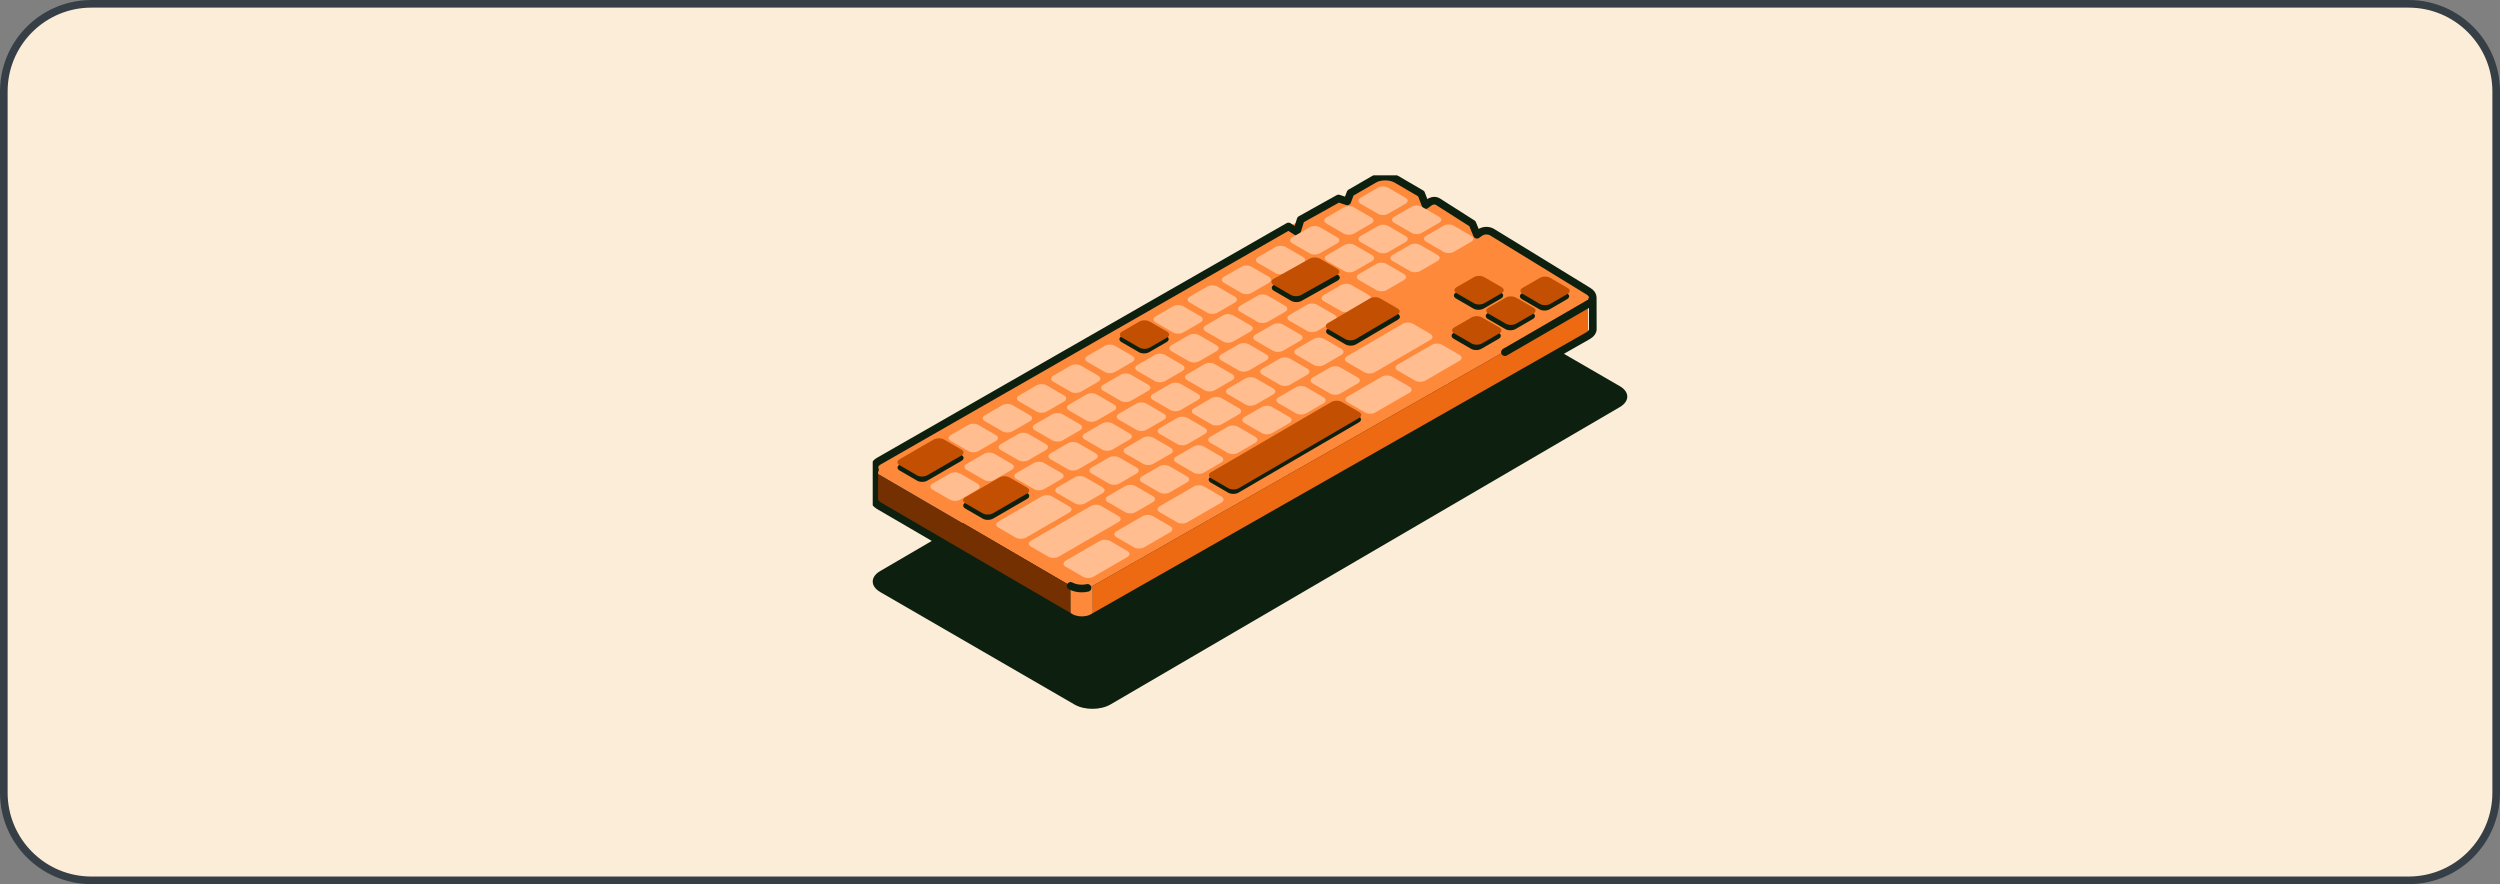 <?xml version="1.0" encoding="UTF-8" standalone="no"?><svg xmlns="http://www.w3.org/2000/svg" fill="none" height="116" style="" viewBox="0 0 328 116" width="328">
<rect x="0" y="0" width="328" height="116" fill="#808080" stroke="none"/>
<path d="M12 0.5H316C322.351 0.5 327.5 5.649 327.5 12V104C327.5 110.351 322.351 115.5 316 115.5H12C5.649 115.5 0.5 110.351 0.5 104V12L0.515 11.408C0.823 5.332 5.847 0.5 12 0.5Z" fill="#FBEDD7"/>
<path d="M12 0.5H316C322.351 0.5 327.5 5.649 327.5 12V104C327.5 110.351 322.351 115.5 316 115.5H12C5.649 115.5 0.5 110.351 0.5 104V12L0.515 11.408C0.823 5.332 5.847 0.5 12 0.5Z" stroke="#363F45"/>
<g clip-path="url(#clip0_14696_5916)">
<path d="M212.523 50.667C213.833 51.426 213.822 52.648 212.523 53.407L145.698 92.425C144.394 93.184 142.29 93.194 140.98 92.435L115.488 77.677C114.178 76.918 114.171 75.686 115.474 74.926L182.295 35.906C183.599 35.147 185.72 35.147 187.03 35.906L212.519 50.667H212.523Z" fill="#0D200F"/>
<path d="M186.942 26.922L183.538 28.845" stroke="#0D200F" stroke-linecap="round" stroke-linejoin="round"/>
<path d="M115.301 60.499C114.503 60.962 114.497 61.724 115.301 62.194L140.464 76.863C141.265 77.33 142.575 77.333 143.376 76.867L208.358 39.886C209.169 39.416 209.183 38.66 208.378 38.19L195.905 30.547C195.373 30.166 194.653 30.166 194.12 30.551L193.777 30.799L193.18 29.342L189.124 26.758C188.517 26.357 188.303 26.183 187.655 26.462L187.033 26.912L186.463 25.414L183.215 23.521C182.407 23.051 181.087 23.048 180.279 23.517L177.181 25.311L176.76 26.425L175.619 26.04L115.301 60.499Z" fill="#FF893A"/>
<path d="M114.833 61.789C114.833 61.789 114.839 61.799 114.843 61.806C114.945 61.946 115.087 62.082 115.287 62.194L140.457 76.867L140.471 81.017L115.298 66.344C115.298 66.344 115.281 66.334 115.274 66.33C115.172 66.269 115.087 66.204 115.012 66.136C114.965 66.092 114.921 66.044 114.884 65.997C114.873 65.983 114.867 65.969 114.856 65.956C114.853 65.949 114.85 65.946 114.846 65.939C114.833 65.915 114.816 65.895 114.802 65.871C114.778 65.833 114.761 65.793 114.748 65.752C114.734 65.714 114.721 65.673 114.714 65.632C114.707 65.592 114.7 65.554 114.7 65.513C114.7 65.507 114.7 65.5 114.7 65.496L114.69 61.346C114.69 61.496 114.741 61.646 114.836 61.786L114.833 61.789Z" fill="#753002"/>
<path d="M143.363 76.867L143.376 81.017L208.358 44.035L208.344 39.886L143.363 76.867Z" fill="#ED6912"/>
<path d="M141.089 77.112C141.119 77.119 141.153 77.129 141.187 77.136C141.418 77.187 141.655 77.214 141.9 77.214C141.907 77.214 141.917 77.214 141.927 77.214C142.182 77.214 142.433 77.183 142.674 77.129C142.684 77.129 142.694 77.126 142.704 77.122C142.945 77.064 143.173 76.979 143.366 76.867L143.376 81.017C143.285 81.071 143.186 81.119 143.081 81.16C143 81.19 142.918 81.221 142.833 81.245C142.796 81.255 142.755 81.265 142.714 81.275C142.704 81.275 142.694 81.279 142.684 81.282C142.66 81.289 142.64 81.293 142.619 81.299C142.552 81.313 142.484 81.326 142.416 81.333C142.351 81.344 142.283 81.35 142.215 81.357C142.148 81.364 142.08 81.367 142.012 81.367C141.988 81.367 141.964 81.367 141.941 81.367H141.913C141.876 81.367 141.839 81.367 141.801 81.367C141.723 81.367 141.649 81.361 141.574 81.35C141.486 81.34 141.398 81.33 141.313 81.313C141.275 81.306 141.241 81.293 141.204 81.286C141.17 81.279 141.14 81.269 141.106 81.262C141.045 81.245 140.98 81.235 140.922 81.218C140.763 81.166 140.61 81.098 140.471 81.02L140.457 76.87C140.644 76.979 140.861 77.058 141.089 77.115V77.112Z" fill="#FF893A"/>
<path d="M208.82 39.487C208.854 39.436 208.85 39.382 208.874 39.327M208.361 39.886C208.385 39.872 208.392 39.855 208.412 39.841C208.392 39.855 208.382 39.872 208.361 39.886ZM208.361 39.886L197.446 46.207M114.799 61.639C114.755 61.544 114.7 61.449 114.7 61.346L114.71 65.496C114.71 65.496 114.71 65.51 114.71 65.513C114.71 65.554 114.717 65.592 114.724 65.632C114.731 65.673 114.744 65.711 114.758 65.752C114.775 65.793 114.792 65.83 114.812 65.871C114.826 65.895 114.843 65.915 114.856 65.939C114.86 65.946 114.863 65.949 114.867 65.956C114.877 65.969 114.884 65.983 114.894 65.997C114.931 66.044 114.975 66.089 115.023 66.136C115.097 66.204 115.182 66.269 115.284 66.33C115.291 66.334 115.301 66.341 115.308 66.344L140.478 81.017C140.614 81.095 140.766 81.163 140.929 81.214C140.987 81.235 141.051 81.245 141.112 81.258C141.146 81.269 141.177 81.275 141.211 81.282C141.248 81.289 141.282 81.303 141.32 81.309C141.404 81.326 141.493 81.337 141.581 81.347C141.656 81.354 141.734 81.361 141.808 81.364C141.846 81.364 141.883 81.364 141.92 81.364H141.947C141.971 81.364 141.995 81.364 142.019 81.364C142.087 81.364 142.154 81.357 142.222 81.354C142.29 81.35 142.358 81.34 142.423 81.33C142.49 81.32 142.562 81.309 142.626 81.296C142.65 81.292 142.67 81.286 142.691 81.279C142.701 81.279 142.711 81.275 142.721 81.272C142.762 81.262 142.803 81.255 142.84 81.241C142.925 81.218 143.01 81.19 143.088 81.156C143.193 81.115 143.291 81.068 143.383 81.013L208.365 44.035C208.776 43.797 208.983 43.487 208.979 43.174L208.969 39.024C208.969 39.024 208.969 39.028 208.969 39.031C208.969 38.728 208.776 38.422 208.375 38.19L195.902 30.547C195.369 30.166 194.65 30.166 194.12 30.551L193.777 30.799L193.18 29.342L189.124 26.758C188.517 26.357 188.303 26.183 187.655 26.462L187.033 26.912L186.463 25.414L183.215 23.521C182.407 23.051 181.087 23.048 180.279 23.517L177.181 25.311L176.76 26.425L175.619 26.04L170.644 28.811L170.152 30.415L169.052 29.71L115.301 60.499C114.772 60.805 114.626 61.241 114.799 61.639ZM141.201 77.136C141.201 77.136 141.187 77.132 141.177 77.129C141.662 77.238 142.202 77.238 142.687 77.129C142.687 77.129 142.687 77.129 142.684 77.129C142.446 77.183 142.192 77.214 141.937 77.214C141.927 77.214 141.92 77.214 141.91 77.214C141.669 77.214 141.428 77.183 141.197 77.136H141.201ZM140.471 76.867H140.464C140.654 76.976 140.878 77.054 141.112 77.112C141.112 77.112 141.106 77.112 141.102 77.112C140.875 77.054 140.658 76.976 140.471 76.867Z" stroke="#0D200F" stroke-linecap="round" stroke-linejoin="round"/>
<path d="M130.652 57.074C131.025 57.288 131.025 57.643 130.652 57.857L128.375 59.175C128.001 59.392 127.397 59.392 127.024 59.175L124.747 57.857C124.373 57.639 124.373 57.288 124.747 57.074L127.024 55.757C127.397 55.539 128.001 55.539 128.375 55.757L130.652 57.077V57.074Z" fill="#FFBD90"/>
<path d="M126.142 59.685C126.515 59.903 126.515 60.254 126.142 60.468L121.665 63.059C121.291 63.277 120.687 63.277 120.314 63.059L118.037 61.738C117.663 61.52 117.663 61.169 118.037 60.955L122.513 58.364C122.887 58.15 123.491 58.15 123.864 58.364L126.142 59.685Z" fill="#0D200F"/>
<path d="M135.129 54.48C135.502 54.698 135.502 55.048 135.129 55.263L132.851 56.58C132.478 56.798 131.874 56.798 131.501 56.58L129.223 55.263C128.85 55.048 128.85 54.694 129.223 54.48L131.501 53.162C131.874 52.945 132.478 52.945 132.851 53.162L135.129 54.48Z" fill="#FFBD90"/>
<path d="M139.609 51.886C139.982 52.1 139.982 52.454 139.609 52.669L137.332 53.99C136.958 54.208 136.354 54.208 135.981 53.99L133.703 52.669C133.33 52.451 133.33 52.1 133.703 51.886L135.981 50.565C136.354 50.35 136.958 50.35 137.332 50.565L139.609 51.886Z" fill="#FFBD90"/>
<path d="M144.089 49.292C144.462 49.51 144.462 49.86 144.089 50.075L141.812 51.392C141.438 51.61 140.834 51.61 140.461 51.392L138.183 50.075C137.81 49.86 137.81 49.506 138.183 49.292L140.461 47.974C140.834 47.756 141.438 47.756 141.812 47.974L144.089 49.292Z" fill="#FFBD90"/>
<path d="M148.569 46.698C148.942 46.912 148.942 47.266 148.569 47.481L146.292 48.801C145.918 49.019 145.314 49.019 144.941 48.801L142.664 47.481C142.29 47.263 142.29 46.912 142.664 46.698L144.941 45.38C145.314 45.162 145.918 45.162 146.292 45.38L148.569 46.698Z" fill="#FFBD90"/>
<path d="M153.049 44.103C153.423 44.321 153.423 44.672 153.049 44.886L150.772 46.204C150.399 46.422 149.794 46.422 149.421 46.204L147.144 44.886C146.77 44.672 146.77 44.318 147.144 44.103L149.421 42.786C149.794 42.568 150.399 42.568 150.772 42.786L153.049 44.103Z" fill="#0D200F"/>
<path d="M157.526 41.509C157.899 41.727 157.899 42.078 157.526 42.292L155.249 43.613C154.875 43.831 154.271 43.831 153.898 43.613L151.62 42.292C151.247 42.074 151.247 41.724 151.62 41.509L153.898 40.192C154.271 39.974 154.875 39.974 155.249 40.192L157.526 41.509Z" fill="#FFBD90"/>
<path d="M162.006 38.915C162.379 39.133 162.379 39.484 162.006 39.698L159.729 41.019C159.355 41.234 158.751 41.234 158.378 41.019L156.1 39.698C155.727 39.48 155.727 39.13 156.1 38.915L158.378 37.598C158.751 37.38 159.355 37.38 159.729 37.598L162.006 38.915Z" fill="#FFBD90"/>
<path d="M166.486 36.321C166.859 36.536 166.859 36.89 166.486 37.104L164.209 38.425C163.835 38.643 163.231 38.643 162.858 38.425L160.581 37.104C160.207 36.886 160.207 36.536 160.581 36.321L162.858 35.004C163.231 34.786 163.835 34.786 164.209 35.004L166.486 36.321Z" fill="#FFBD90"/>
<path d="M170.966 33.727C171.34 33.945 171.34 34.296 170.966 34.51L168.689 35.831C168.316 36.045 167.711 36.045 167.338 35.831L165.061 34.51C164.687 34.296 164.687 33.942 165.061 33.727L167.338 32.41C167.711 32.192 168.316 32.192 168.689 32.41L170.966 33.727Z" fill="#FFBD90"/>
<path d="M175.446 31.133C175.82 31.351 175.82 31.701 175.446 31.916L173.169 33.237C172.796 33.455 172.191 33.455 171.818 33.237L169.541 31.916C169.167 31.698 169.167 31.351 169.541 31.133L171.818 29.816C172.191 29.598 172.796 29.598 173.169 29.816L175.446 31.133Z" fill="#FFBD90"/>
<path d="M179.923 28.539C180.296 28.757 180.296 29.107 179.923 29.322L177.646 30.643C177.272 30.857 176.668 30.857 176.295 30.643L174.017 29.322C173.644 29.107 173.644 28.757 174.017 28.539L176.295 27.218C176.668 27 177.272 27 177.646 27.218L179.923 28.535V28.539Z" fill="#FFBD90"/>
<path d="M184.403 25.945C184.776 26.163 184.776 26.513 184.403 26.728L182.126 28.045C181.752 28.263 181.148 28.263 180.775 28.045L178.498 26.728C178.124 26.51 178.124 26.159 178.498 25.945L180.775 24.627C181.148 24.409 181.752 24.409 182.126 24.627L184.403 25.945Z" fill="#FFBD90"/>
<path d="M139.263 62.065C139.636 62.283 139.636 62.633 139.263 62.848L136.985 64.165C136.612 64.383 136.008 64.383 135.635 64.165L133.357 62.848C132.984 62.63 132.984 62.279 133.357 62.065L135.635 60.747C136.008 60.533 136.612 60.533 136.985 60.747L139.263 62.065Z" fill="#FFBD90"/>
<path d="M134.756 64.672C135.129 64.887 135.129 65.241 134.756 65.456L130.279 68.046C129.905 68.264 129.301 68.264 128.928 68.046L126.651 66.725C126.277 66.507 126.277 66.157 126.651 65.942L131.127 63.352C131.501 63.134 132.105 63.134 132.478 63.352L134.756 64.669V64.672Z" fill="#0D200F"/>
<path d="M147.918 72.295C148.291 72.513 148.291 72.863 147.918 73.078L143.441 75.669C143.067 75.883 142.463 75.883 142.09 75.669L139.813 74.351C139.439 74.133 139.439 73.782 139.813 73.568L144.289 70.977C144.663 70.76 145.267 70.76 145.64 70.977L147.918 72.295Z" fill="#FFBD90"/>
<path d="M160.255 65.149C160.628 65.367 160.628 65.714 160.255 65.932L155.778 68.523C155.405 68.737 154.801 68.737 154.427 68.523L152.15 67.205C151.777 66.987 151.777 66.637 152.15 66.422L156.627 63.832C157 63.614 157.604 63.614 157.977 63.832L160.255 65.153V65.149Z" fill="#FFBD90"/>
<path d="M153.538 69.04C153.911 69.258 153.911 69.609 153.538 69.823L150.117 71.805C149.743 72.022 149.139 72.022 148.763 71.805L146.485 70.487C146.112 70.269 146.112 69.918 146.485 69.704L149.906 67.723C150.28 67.508 150.884 67.508 151.257 67.723L153.535 69.04H153.538Z" fill="#FFBD90"/>
<path d="M184.922 50.742C185.296 50.96 185.296 51.31 184.922 51.525L180.446 54.116C180.072 54.334 179.468 54.334 179.095 54.116L176.817 52.798C176.444 52.58 176.444 52.23 176.817 52.015L181.294 49.425C181.668 49.21 182.272 49.207 182.645 49.425L184.922 50.742Z" fill="#FFBD90"/>
<path d="M178.287 54.633C178.66 54.848 178.66 55.202 178.287 55.416L162.485 64.638C162.111 64.853 161.507 64.853 161.134 64.638L158.856 63.321C158.483 63.103 158.483 62.752 158.856 62.538L174.659 53.316C175.032 53.101 175.636 53.101 176.013 53.316L178.291 54.633H178.287Z" fill="#0D200F"/>
<path d="M140.305 66.453C140.678 66.667 140.678 67.018 140.305 67.236L134.613 70.531C134.24 70.746 133.635 70.746 133.262 70.531L130.985 69.21C130.611 68.996 130.611 68.642 130.985 68.427L136.676 65.132C137.05 64.918 137.654 64.918 138.027 65.132L140.305 66.453Z" fill="#FFBD90"/>
<path d="M143.743 59.471C144.116 59.688 144.116 60.039 143.743 60.254L141.465 61.571C141.092 61.786 140.488 61.786 140.115 61.571L137.837 60.254C137.464 60.036 137.464 59.685 137.837 59.471L140.115 58.153C140.488 57.935 141.092 57.935 141.465 58.153L143.743 59.471Z" fill="#FFBD90"/>
<path d="M148.223 56.877C148.596 57.091 148.596 57.442 148.223 57.66L145.946 58.98C145.572 59.198 144.968 59.198 144.595 58.98L142.317 57.66C141.944 57.442 141.944 57.091 142.317 56.877L144.595 55.556C144.968 55.341 145.572 55.341 145.946 55.556L148.223 56.877Z" fill="#FFBD90"/>
<path d="M152.703 54.282C153.076 54.5 153.076 54.847 152.703 55.065L150.426 56.386C150.052 56.601 149.448 56.601 149.075 56.386L146.797 55.065C146.424 54.851 146.424 54.5 146.797 54.282L149.075 52.965C149.448 52.747 150.052 52.747 150.426 52.965L152.703 54.286V54.282Z" fill="#FFBD90"/>
<path d="M157.18 51.688C157.553 51.903 157.553 52.257 157.18 52.471L154.902 53.792C154.529 54.01 153.925 54.01 153.552 53.792L151.274 52.471C150.901 52.254 150.901 51.906 151.274 51.688L153.552 50.367C153.925 50.153 154.529 50.153 154.902 50.367L157.18 51.688Z" fill="#FFBD90"/>
<path d="M161.66 49.094C162.033 49.312 162.033 49.663 161.66 49.877L159.382 51.195C159.009 51.409 158.405 51.409 158.032 51.195L155.754 49.877C155.381 49.659 155.381 49.309 155.754 49.094L158.032 47.777C158.405 47.559 159.009 47.559 159.382 47.777L161.66 49.094Z" fill="#FFBD90"/>
<path d="M166.14 46.5C166.513 46.715 166.513 47.069 166.14 47.283L163.863 48.601C163.489 48.819 162.885 48.819 162.508 48.601L160.231 47.283C159.858 47.065 159.858 46.715 160.231 46.5L162.508 45.179C162.882 44.965 163.486 44.965 163.863 45.179L166.14 46.5Z" fill="#FFBD90"/>
<path d="M170.62 43.906C170.993 44.124 170.993 44.471 170.62 44.689L168.343 46.007C167.969 46.221 167.365 46.221 166.992 46.007L164.714 44.689C164.341 44.471 164.341 44.12 164.714 43.906L166.992 42.585C167.365 42.367 167.969 42.367 168.343 42.585L170.62 43.906Z" fill="#FFBD90"/>
<path d="M175.1 41.312C175.473 41.526 175.473 41.877 175.1 42.095L172.823 43.412C172.449 43.63 171.845 43.63 171.472 43.412L169.195 42.095C168.821 41.877 168.821 41.526 169.195 41.312L171.472 39.991C171.845 39.773 172.449 39.773 172.823 39.991L175.1 41.312Z" fill="#FFBD90"/>
<path d="M179.58 38.718C179.954 38.936 179.954 39.286 179.58 39.501L177.303 40.818C176.929 41.036 176.325 41.036 175.949 40.818L173.671 39.501C173.298 39.283 173.298 38.932 173.671 38.718L175.949 37.397C176.322 37.179 176.926 37.179 177.303 37.397L179.58 38.718Z" fill="#FFBD90"/>
<path d="M193.017 30.936C193.39 31.15 193.39 31.504 193.017 31.718L190.74 33.036C190.366 33.254 189.762 33.254 189.386 33.036L187.108 31.718C186.735 31.501 186.735 31.15 187.108 30.936L189.386 29.618C189.759 29.4 190.363 29.4 190.74 29.618L193.017 30.936Z" fill="#FFBD90"/>
<path d="M151.257 65.095C151.631 65.312 151.631 65.663 151.257 65.878L148.98 67.195C148.607 67.413 148.002 67.413 147.629 67.195L145.352 65.878C144.978 65.66 144.978 65.309 145.352 65.095L147.629 63.774C148.002 63.559 148.607 63.559 148.98 63.774L151.257 65.095Z" fill="#FFBD90"/>
<path d="M155.737 62.501C156.111 62.718 156.111 63.069 155.737 63.283L153.46 64.601C153.087 64.819 152.482 64.819 152.106 64.601L149.828 63.283C149.455 63.069 149.455 62.715 149.828 62.501L152.106 61.18C152.479 60.962 153.083 60.962 153.457 61.18L155.734 62.501H155.737Z" fill="#FFBD90"/>
<path d="M160.217 59.906C160.591 60.121 160.591 60.475 160.217 60.689L157.94 62.007C157.567 62.225 156.963 62.225 156.589 62.007L154.312 60.686C153.939 60.468 153.939 60.117 154.312 59.903L156.589 58.582C156.963 58.368 157.567 58.368 157.94 58.582L160.217 59.903V59.906Z" fill="#FFBD90"/>
<path d="M164.694 57.312C165.067 57.53 165.067 57.881 164.694 58.095L162.417 59.413C162.043 59.631 161.439 59.631 161.066 59.413L158.789 58.095C158.415 57.881 158.415 57.527 158.789 57.312L161.066 55.991C161.439 55.773 162.043 55.773 162.417 55.991L164.694 57.312Z" fill="#FFBD90"/>
<path d="M169.174 54.718C169.548 54.933 169.548 55.287 169.174 55.501L166.897 56.819C166.524 57.036 165.919 57.036 165.546 56.819L163.269 55.501C162.895 55.283 162.895 54.933 163.269 54.718L165.546 53.401C165.919 53.183 166.524 53.183 166.897 53.401L169.174 54.718Z" fill="#FFBD90"/>
<path d="M173.654 52.124C174.028 52.342 174.028 52.693 173.654 52.907L171.377 54.225C171.004 54.442 170.399 54.442 170.026 54.225L167.749 52.907C167.375 52.689 167.375 52.339 167.749 52.124L170.026 50.807C170.399 50.589 171.004 50.589 171.377 50.807L173.654 52.124Z" fill="#FFBD90"/>
<path d="M178.134 49.53C178.508 49.744 178.508 50.099 178.134 50.313L175.857 51.63C175.484 51.848 174.88 51.848 174.506 51.63L172.229 50.313C171.856 50.095 171.856 49.744 172.229 49.53L174.506 48.212C174.88 47.995 175.484 47.995 175.857 48.212L178.134 49.53Z" fill="#FFBD90"/>
<path d="M187.665 43.804C188.038 44.022 188.038 44.372 187.665 44.587L180.364 48.842C179.991 49.06 179.387 49.06 179.01 48.842L176.733 47.521C176.359 47.303 176.359 46.953 176.733 46.738L184.033 42.483C184.407 42.265 185.011 42.265 185.384 42.483L187.661 43.8L187.665 43.804Z" fill="#FFBD90"/>
<path d="M146.75 67.706C147.123 67.92 147.123 68.274 146.75 68.489L138.893 73.037C138.519 73.255 137.915 73.255 137.542 73.037L135.265 71.719C134.891 71.502 134.891 71.151 135.265 70.936L143.122 66.385C143.495 66.167 144.099 66.167 144.473 66.385L146.75 67.706Z" fill="#FFBD90"/>
<path d="M144.642 63.937C145.016 64.155 145.016 64.506 144.642 64.72L142.365 66.038C141.992 66.255 141.387 66.255 141.014 66.038L138.737 64.72C138.363 64.506 138.363 64.152 138.737 63.937L141.014 62.62C141.387 62.402 141.992 62.402 142.365 62.62L144.642 63.937Z" fill="#FFBD90"/>
<path d="M149.119 61.343C149.492 61.561 149.492 61.912 149.119 62.126L146.842 63.447C146.468 63.665 145.864 63.665 145.491 63.447L143.213 62.126C142.84 61.908 142.84 61.557 143.213 61.343L145.491 60.026C145.864 59.808 146.468 59.808 146.842 60.026L149.119 61.343Z" fill="#FFBD90"/>
<path d="M153.599 58.749C153.972 58.967 153.972 59.318 153.599 59.532L151.322 60.849C150.948 61.067 150.344 61.067 149.971 60.849L147.693 59.532C147.32 59.318 147.32 58.963 147.693 58.749L149.971 57.431C150.344 57.214 150.948 57.214 151.322 57.431L153.599 58.749Z" fill="#FFBD90"/>
<path d="M158.079 56.155C158.452 56.373 158.452 56.723 158.079 56.938L155.802 58.259C155.428 58.473 154.824 58.477 154.448 58.259L152.17 56.938C151.797 56.72 151.797 56.369 152.17 56.155L154.448 54.837C154.821 54.62 155.425 54.62 155.802 54.837L158.079 56.155Z" fill="#FFBD90"/>
<path d="M162.559 53.561C162.933 53.779 162.933 54.129 162.559 54.344L160.282 55.665C159.909 55.879 159.304 55.879 158.931 55.665L156.654 54.344C156.28 54.129 156.28 53.775 156.654 53.561L158.931 52.243C159.304 52.025 159.909 52.025 160.282 52.243L162.559 53.561Z" fill="#FFBD90"/>
<path d="M167.039 50.967C167.413 51.181 167.413 51.535 167.039 51.75L164.762 53.071C164.389 53.288 163.784 53.288 163.411 53.071L161.134 51.75C160.76 51.532 160.76 51.181 161.134 50.967L163.411 49.649C163.784 49.431 164.389 49.431 164.762 49.649L167.039 50.967Z" fill="#FFBD90"/>
<path d="M171.519 48.373C171.893 48.59 171.893 48.941 171.519 49.156L169.242 50.476C168.869 50.691 168.265 50.691 167.891 50.476L165.614 49.156C165.241 48.938 165.241 48.59 165.614 48.373L167.891 47.055C168.265 46.837 168.869 46.837 169.242 47.055L171.519 48.373Z" fill="#FFBD90"/>
<path d="M175.996 45.778C176.369 45.996 176.369 46.347 175.996 46.561L173.719 47.882C173.345 48.1 172.741 48.1 172.365 47.882L170.087 46.561C169.714 46.343 169.714 45.996 170.087 45.778L172.365 44.461C172.738 44.243 173.342 44.243 173.719 44.461L175.996 45.778Z" fill="#FFBD90"/>
<path d="M128.253 63.454C128.626 63.672 128.626 64.019 128.253 64.237L125.975 65.554C125.602 65.769 124.998 65.769 124.624 65.554L122.347 64.237C121.974 64.019 121.974 63.668 122.347 63.454L124.624 62.133C124.998 61.915 125.602 61.915 125.975 62.133L128.253 63.454Z" fill="#FFBD90"/>
<path d="M132.733 60.86C133.106 61.074 133.106 61.425 132.733 61.643L130.455 62.96C130.082 63.178 129.478 63.178 129.105 62.96L126.827 61.643C126.454 61.425 126.454 61.074 126.827 60.86L129.105 59.539C129.478 59.324 130.082 59.324 130.455 59.539L132.733 60.86Z" fill="#FFBD90"/>
<path d="M137.213 58.266C137.586 58.483 137.586 58.834 137.213 59.048L134.935 60.366C134.562 60.581 133.958 60.581 133.585 60.366L131.307 59.048C130.934 58.834 130.934 58.48 131.307 58.266L133.585 56.945C133.958 56.727 134.562 56.727 134.939 56.945L137.216 58.266H137.213Z" fill="#FFBD90"/>
<path d="M141.689 55.671C142.063 55.886 142.063 56.237 141.689 56.454L139.412 57.772C139.039 57.99 138.435 57.99 138.061 57.772L135.784 56.454C135.411 56.237 135.411 55.886 135.784 55.671L138.061 54.351C138.435 54.136 139.039 54.136 139.412 54.351L141.689 55.671Z" fill="#FFBD90"/>
<path d="M146.17 53.077C146.543 53.295 146.543 53.646 146.17 53.86L143.892 55.178C143.519 55.392 142.915 55.392 142.541 55.178L140.264 53.86C139.891 53.646 139.891 53.292 140.264 53.077L142.541 51.756C142.915 51.538 143.519 51.538 143.892 51.756L146.17 53.077Z" fill="#FFBD90"/>
<path d="M150.65 50.483C151.023 50.698 151.023 51.052 150.65 51.266L148.372 52.584C147.999 52.801 147.395 52.801 147.022 52.584L144.744 51.266C144.371 51.048 144.371 50.698 144.744 50.483L147.022 49.162C147.395 48.944 147.999 48.944 148.372 49.162L150.65 50.483Z" fill="#FFBD90"/>
<path d="M155.13 47.889C155.503 48.107 155.503 48.458 155.13 48.672L152.852 49.99C152.479 50.207 151.875 50.207 151.502 49.99L149.224 48.672C148.851 48.454 148.851 48.104 149.224 47.889L151.502 46.572C151.875 46.354 152.479 46.354 152.852 46.572L155.13 47.892V47.889Z" fill="#FFBD90"/>
<path d="M159.606 45.295C159.98 45.509 159.98 45.864 159.606 46.078L157.329 47.395C156.956 47.613 156.352 47.613 155.975 47.395L153.697 46.078C153.324 45.86 153.324 45.509 153.697 45.295L155.975 43.974C156.348 43.76 156.952 43.76 157.329 43.974L159.606 45.295Z" fill="#FFBD90"/>
<path d="M164.087 42.701C164.46 42.919 164.46 43.27 164.087 43.484L161.809 44.801C161.436 45.016 160.832 45.019 160.458 44.801L158.181 43.484C157.808 43.266 157.808 42.915 158.181 42.701L160.458 41.38C160.832 41.162 161.436 41.162 161.809 41.38L164.087 42.701Z" fill="#FFBD90"/>
<path d="M168.611 40.12C168.984 40.338 168.984 40.689 168.611 40.903L166.333 42.221C165.96 42.435 165.356 42.439 164.983 42.221L162.705 40.903C162.332 40.685 162.332 40.335 162.705 40.12L164.983 38.8C165.356 38.582 165.96 38.582 166.333 38.8L168.611 40.12Z" fill="#FFBD90"/>
<path d="M175.501 36.035C175.874 36.253 175.874 36.604 175.501 36.818L170.763 39.474C170.389 39.688 169.785 39.688 169.412 39.474L167.134 38.153C166.761 37.938 166.761 37.584 167.134 37.37L171.872 34.714C172.246 34.5 172.85 34.5 173.223 34.714L175.501 36.032V36.035Z" fill="#0D200F"/>
<path d="M183.388 41.169C183.762 41.387 183.762 41.737 183.388 41.952L177.887 45.19C177.513 45.404 176.909 45.404 176.536 45.19L174.258 43.869C173.885 43.654 173.885 43.3 174.258 43.086L179.76 39.848C180.133 39.634 180.738 39.634 181.111 39.848L183.388 41.166V41.169Z" fill="#0D200F"/>
<path d="M188.819 28.447C189.192 28.665 189.192 29.015 188.819 29.23L186.541 30.547C186.168 30.765 185.564 30.765 185.191 30.547L182.913 29.23C182.54 29.012 182.54 28.661 182.913 28.447L185.191 27.13C185.564 26.912 186.168 26.912 186.541 27.13L188.819 28.447Z" fill="#FFBD90"/>
<path d="M196.632 43.664C197.005 43.879 197.005 44.233 196.632 44.447L194.354 45.765C193.981 45.983 193.377 45.983 193.004 45.765L190.726 44.447C190.353 44.23 190.353 43.879 190.726 43.664L193.004 42.347C193.377 42.129 193.981 42.129 194.354 42.347L196.632 43.664Z" fill="#0D200F"/>
<path d="M201.112 41.07C201.485 41.288 201.485 41.639 201.112 41.853L198.834 43.171C198.461 43.389 197.857 43.389 197.484 43.171L195.206 41.853C194.833 41.639 194.833 41.285 195.206 41.07L197.484 39.753C197.857 39.535 198.461 39.535 198.834 39.753L201.112 41.07Z" fill="#0D200F"/>
<path d="M205.592 38.476C205.965 38.691 205.965 39.045 205.592 39.259L203.315 40.58C202.941 40.798 202.337 40.798 201.964 40.58L199.686 39.259C199.313 39.041 199.313 38.691 199.686 38.476L201.964 37.159C202.337 36.941 202.941 36.941 203.315 37.159L205.592 38.48V38.476Z" fill="#0D200F"/>
<path d="M196.937 38.381C197.311 38.599 197.311 38.949 196.937 39.164L194.66 40.485C194.287 40.703 193.682 40.703 193.306 40.485L191.028 39.164C190.655 38.946 190.655 38.599 191.028 38.381L193.306 37.063C193.679 36.845 194.283 36.845 194.66 37.063L196.937 38.381Z" fill="#0D200F"/>
<path d="M188.608 33.455C188.982 33.669 188.982 34.023 188.608 34.238L186.331 35.555C185.958 35.773 185.353 35.773 184.977 35.555L182.699 34.238C182.326 34.02 182.326 33.669 182.699 33.455L184.977 32.137C185.35 31.919 185.954 31.919 186.331 32.137L188.608 33.455Z" fill="#FFBD90"/>
<path d="M184.413 30.97C184.787 31.187 184.787 31.538 184.413 31.753L182.136 33.07C181.763 33.288 181.159 33.288 180.785 33.07L178.508 31.753C178.134 31.535 178.134 31.184 178.508 30.97L180.785 29.652C181.159 29.434 181.763 29.434 182.136 29.652L184.413 30.97Z" fill="#FFBD90"/>
<path d="M184.203 35.953C184.576 36.168 184.576 36.522 184.203 36.736L181.926 38.054C181.552 38.272 180.948 38.272 180.571 38.054L178.294 36.736C177.921 36.519 177.921 36.168 178.294 35.953L180.571 34.636C180.945 34.418 181.549 34.418 181.926 34.636L184.203 35.953Z" fill="#FFBD90"/>
<path d="M180.004 33.468C180.378 33.686 180.378 34.037 180.004 34.251L177.727 35.569C177.354 35.787 176.75 35.787 176.376 35.569L174.099 34.251C173.726 34.033 173.726 33.683 174.099 33.468L176.376 32.151C176.75 31.933 177.354 31.933 177.727 32.151L180.004 33.468Z" fill="#FFBD90"/>
<path d="M191.48 46.558C191.853 46.776 191.853 47.127 191.48 47.341L187.003 49.932C186.63 50.15 186.025 50.15 185.652 49.932L183.375 48.614C183.001 48.396 183.001 48.046 183.375 47.831L187.851 45.24C188.225 45.026 188.829 45.023 189.202 45.24L191.48 46.558Z" fill="#FFBD90"/>
<path d="M175.453 35.259C175.826 35.477 175.826 35.828 175.453 36.042L170.715 38.697C170.342 38.912 169.738 38.912 169.364 38.697L167.087 37.377C166.714 37.162 166.714 36.808 167.087 36.594L171.825 33.938C172.198 33.724 172.802 33.724 173.176 33.938L175.453 35.256V35.259Z" fill="#C24F02"/>
<path d="M183.358 40.471C183.731 40.689 183.731 41.04 183.358 41.254L177.856 44.492C177.483 44.706 176.879 44.706 176.505 44.492L174.228 43.171C173.855 42.956 173.855 42.602 174.228 42.388L179.73 39.15C180.103 38.936 180.707 38.936 181.08 39.15L183.358 40.468V40.471Z" fill="#C24F02"/>
<path d="M196.703 42.96C197.076 43.174 197.076 43.528 196.703 43.743L194.426 45.06C194.052 45.278 193.448 45.278 193.075 45.06L190.797 43.743C190.424 43.525 190.424 43.174 190.797 42.96L193.075 41.642C193.448 41.424 194.052 41.424 194.426 41.642L196.703 42.96Z" fill="#C24F02"/>
<path d="M201.183 40.365C201.556 40.583 201.556 40.934 201.183 41.148L198.906 42.466C198.532 42.684 197.928 42.684 197.555 42.466L195.278 41.148C194.904 40.934 194.904 40.58 195.278 40.365L197.555 39.048C197.928 38.83 198.532 38.83 198.906 39.048L201.183 40.365Z" fill="#C24F02"/>
<path d="M205.663 37.771C206.037 37.986 206.037 38.34 205.663 38.554L203.386 39.875C203.013 40.093 202.408 40.093 202.035 39.875L199.758 38.554C199.384 38.337 199.384 37.986 199.758 37.771L202.035 36.454C202.408 36.236 203.013 36.236 203.386 36.454L205.663 37.775V37.771Z" fill="#C24F02"/>
<path d="M197.009 37.679C197.382 37.897 197.382 38.248 197.009 38.462L194.731 39.783C194.358 40.001 193.754 40.001 193.377 39.783L191.1 38.462C190.726 38.245 190.726 37.897 191.1 37.679L193.377 36.362C193.75 36.144 194.354 36.144 194.731 36.362L197.009 37.679Z" fill="#C24F02"/>
<path d="M178.314 54.051C178.688 54.265 178.688 54.62 178.314 54.834L162.512 64.056C162.138 64.271 161.534 64.271 161.161 64.056L158.884 62.739C158.51 62.521 158.51 62.17 158.884 61.956L174.686 52.733C175.059 52.519 175.664 52.519 176.04 52.733L178.318 54.051H178.314Z" fill="#C24F02"/>
<path d="M126.131 58.984C126.505 59.202 126.505 59.552 126.131 59.767L121.655 62.358C121.281 62.575 120.677 62.575 120.304 62.358L118.026 61.037C117.653 60.819 117.653 60.468 118.026 60.254L122.503 57.663C122.876 57.449 123.481 57.449 123.854 57.663L126.131 58.984Z" fill="#C24F02"/>
<path d="M134.745 63.971C135.119 64.186 135.119 64.54 134.745 64.754L130.269 67.345C129.895 67.563 129.291 67.563 128.918 67.345L126.64 66.024C126.267 65.806 126.267 65.456 126.64 65.241L131.117 62.65C131.49 62.432 132.095 62.432 132.468 62.65L134.745 63.968V63.971Z" fill="#C24F02"/>
<path d="M153.114 43.504C153.487 43.722 153.487 44.073 153.114 44.287L150.836 45.605C150.463 45.823 149.859 45.823 149.485 45.605L147.208 44.287C146.835 44.073 146.835 43.719 147.208 43.504L149.485 42.187C149.859 41.969 150.463 41.969 150.836 42.187L153.114 43.504Z" fill="#C24F02"/>
</g>
<defs>
<clipPath id="clip0_14696_5916">
<rect fill="white" height="70" transform="translate(114.5 23)" width="99"/>
</clipPath>
</defs>
</svg>